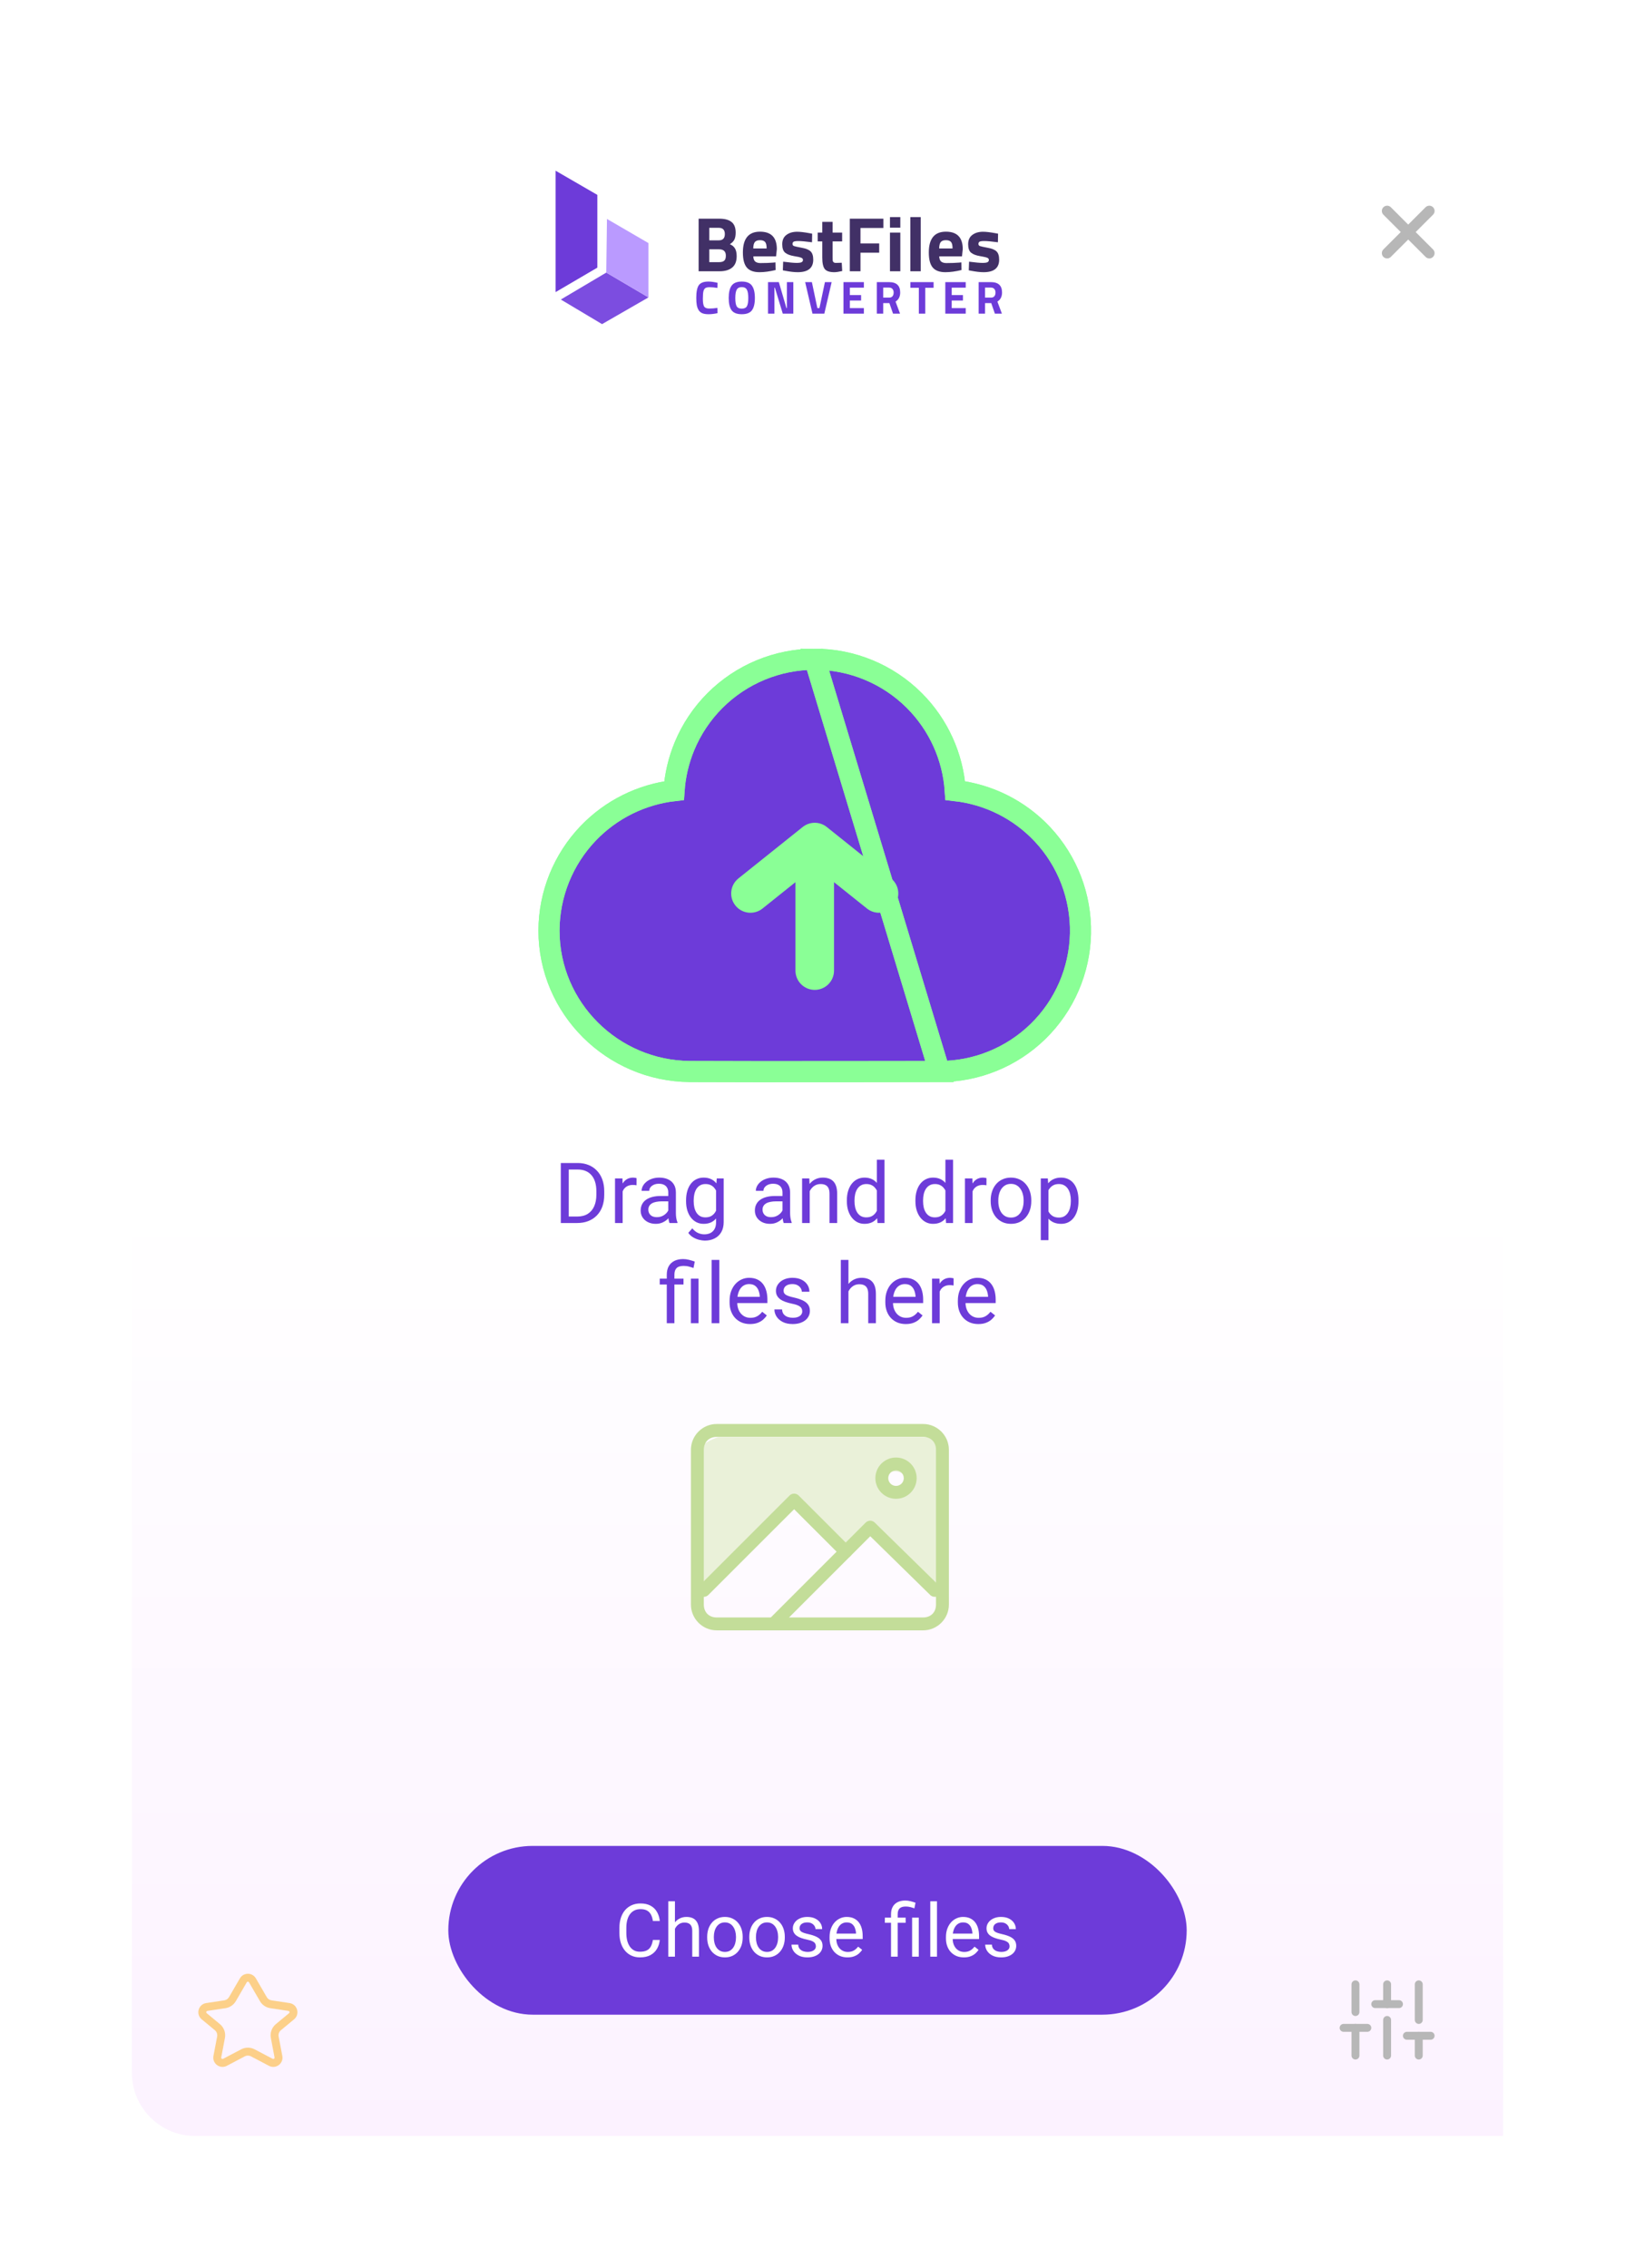 <svg width="310" height="430" viewBox="0 0 310 430" fill="none" xmlns="http://www.w3.org/2000/svg">
<g clip-path="url(#clip0_526_5616)" filter="url(#filter0_d_526_5616)">
<g clip-path="url(#clip1_526_5616)">
<path d="M25 33C25 26.373 30.373 21 37 21H285V401H37C30.373 401 25 395.627 25 389V33Z" fill="url(#paint0_linear_526_5616)"/>
<path fill-rule="evenodd" clip-rule="evenodd" d="M45.486 371.114C46.161 369.952 47.839 369.952 48.514 371.114L50.579 374.673C50.769 375.002 51.098 375.225 51.473 375.282L54.903 375.8C56.398 376.026 56.922 377.913 55.758 378.878L53.259 380.948C52.908 381.239 52.744 381.697 52.829 382.145L53.529 385.821C53.803 387.261 52.291 388.38 50.994 387.697L47.582 385.9C47.218 385.708 46.782 385.708 46.418 385.9L43.005 387.697C41.709 388.38 40.197 387.261 40.471 385.821L41.171 382.145C41.256 381.697 41.091 381.239 40.741 380.948L38.242 378.878C37.077 377.913 37.602 376.026 39.097 375.8L42.526 375.282C42.901 375.225 43.231 375.002 43.421 374.673L45.486 371.114ZM47.216 371.867C47.12 371.701 46.88 371.701 46.784 371.867L44.718 375.426C44.3 376.148 43.576 376.641 42.751 376.765L39.321 377.283C39.107 377.316 39.032 377.585 39.199 377.723L41.698 379.793C42.469 380.433 42.832 381.441 42.645 382.425L41.945 386.101C41.906 386.307 42.121 386.467 42.307 386.369L45.719 384.573C46.521 384.15 47.479 384.15 48.281 384.573L51.693 386.369C51.879 386.467 52.094 386.307 52.055 386.101L51.355 382.425C51.168 381.441 51.531 380.433 52.302 379.793L54.801 377.723C54.968 377.585 54.893 377.316 54.679 377.283L51.249 376.765C50.424 376.641 49.7 376.148 49.282 375.426L47.216 371.867Z" fill="#FCAD15" fill-opacity="0.5"/>
<path d="M271 36L263 44" stroke="#B7B7B7" stroke-width="2" stroke-linecap="round" stroke-linejoin="round"/>
<path d="M263 36L271 44" stroke="#B7B7B7" stroke-width="2" stroke-linecap="round" stroke-linejoin="round"/>
<path d="M257 385.75V380.5" stroke="#B7B7B7" stroke-width="1.5" stroke-linecap="round" stroke-linejoin="round"/>
<path d="M257 377.5V372.25" stroke="#B7B7B7" stroke-width="1.5" stroke-linecap="round" stroke-linejoin="round"/>
<path d="M263 385.75V379" stroke="#B7B7B7" stroke-width="1.5" stroke-linecap="round" stroke-linejoin="round"/>
<path d="M263 376V372.25" stroke="#B7B7B7" stroke-width="1.5" stroke-linecap="round" stroke-linejoin="round"/>
<path d="M269 385.75V382" stroke="#B7B7B7" stroke-width="1.5" stroke-linecap="round" stroke-linejoin="round"/>
<path d="M269 379V372.25" stroke="#B7B7B7" stroke-width="1.5" stroke-linecap="round" stroke-linejoin="round"/>
<path d="M254.75 380.5H259.25" stroke="#B7B7B7" stroke-width="1.5" stroke-linecap="round" stroke-linejoin="round"/>
<path d="M260.75 376H265.25" stroke="#B7B7B7" stroke-width="1.5" stroke-linecap="round" stroke-linejoin="round"/>
<path d="M266.75 382H271.25" stroke="#B7B7B7" stroke-width="1.5" stroke-linecap="round" stroke-linejoin="round"/>
<rect x="85" y="346" width="140" height="32" rx="16" fill="#6D3BD9"/>
<path d="M123.787 363.835H125.1C125.031 364.464 124.851 365.027 124.56 365.523C124.268 366.02 123.855 366.414 123.322 366.706C122.789 366.993 122.124 367.137 121.326 367.137C120.743 367.137 120.212 367.027 119.733 366.809C119.259 366.59 118.852 366.28 118.51 365.879C118.168 365.473 117.904 364.988 117.717 364.423C117.535 363.853 117.443 363.22 117.443 362.522V361.531C117.443 360.834 117.535 360.203 117.717 359.638C117.904 359.068 118.17 358.58 118.517 358.175C118.868 357.769 119.289 357.457 119.781 357.238C120.273 357.02 120.827 356.91 121.442 356.91C122.194 356.91 122.83 357.051 123.35 357.334C123.869 357.617 124.272 358.008 124.56 358.51C124.851 359.007 125.031 359.583 125.1 360.239H123.787C123.723 359.774 123.605 359.376 123.432 359.043C123.258 358.706 123.012 358.446 122.693 358.264C122.374 358.081 121.957 357.99 121.442 357.99C121 357.99 120.611 358.075 120.273 358.243C119.941 358.412 119.66 358.651 119.433 358.961C119.209 359.271 119.041 359.642 118.927 360.075C118.813 360.508 118.756 360.989 118.756 361.518V362.522C118.756 363.01 118.806 363.468 118.906 363.896C119.011 364.325 119.168 364.701 119.378 365.024C119.588 365.348 119.854 365.603 120.178 365.79C120.501 365.972 120.884 366.063 121.326 366.063C121.887 366.063 122.333 365.975 122.666 365.797C122.999 365.619 123.249 365.364 123.418 365.031C123.591 364.699 123.714 364.3 123.787 363.835ZM127.971 356.5V367H126.706V356.5H127.971ZM127.67 363.021L127.144 363.001C127.148 362.495 127.223 362.028 127.369 361.6C127.515 361.167 127.72 360.791 127.984 360.472C128.249 360.153 128.563 359.907 128.928 359.733C129.297 359.556 129.705 359.467 130.151 359.467C130.516 359.467 130.844 359.517 131.136 359.617C131.427 359.713 131.676 359.868 131.881 360.082C132.09 360.296 132.25 360.574 132.359 360.916C132.469 361.253 132.523 361.666 132.523 362.153V367H131.252V362.14C131.252 361.752 131.195 361.442 131.081 361.21C130.967 360.973 130.801 360.802 130.582 360.697C130.363 360.588 130.094 360.533 129.775 360.533C129.461 360.533 129.174 360.599 128.914 360.731C128.659 360.864 128.438 361.046 128.251 361.278C128.069 361.511 127.925 361.777 127.82 362.078C127.72 362.374 127.67 362.689 127.67 363.021ZM134.082 363.384V363.227C134.082 362.693 134.16 362.199 134.314 361.743C134.469 361.283 134.693 360.884 134.984 360.547C135.276 360.205 135.629 359.941 136.044 359.754C136.459 359.562 136.924 359.467 137.438 359.467C137.958 359.467 138.425 359.562 138.84 359.754C139.259 359.941 139.615 360.205 139.906 360.547C140.202 360.884 140.428 361.283 140.583 361.743C140.738 362.199 140.815 362.693 140.815 363.227V363.384C140.815 363.917 140.738 364.411 140.583 364.867C140.428 365.323 140.202 365.722 139.906 366.063C139.615 366.401 139.261 366.665 138.847 366.856C138.437 367.043 137.972 367.137 137.452 367.137C136.933 367.137 136.465 367.043 136.051 366.856C135.636 366.665 135.281 366.401 134.984 366.063C134.693 365.722 134.469 365.323 134.314 364.867C134.16 364.411 134.082 363.917 134.082 363.384ZM135.347 363.227V363.384C135.347 363.753 135.39 364.102 135.477 364.43C135.563 364.753 135.693 365.04 135.866 365.291C136.044 365.542 136.265 365.74 136.529 365.886C136.794 366.027 137.101 366.098 137.452 366.098C137.799 366.098 138.102 366.027 138.361 365.886C138.626 365.74 138.844 365.542 139.018 365.291C139.191 365.04 139.321 364.753 139.407 364.43C139.498 364.102 139.544 363.753 139.544 363.384V363.227C139.544 362.862 139.498 362.518 139.407 362.194C139.321 361.866 139.188 361.577 139.011 361.326C138.838 361.071 138.619 360.87 138.354 360.725C138.095 360.579 137.789 360.506 137.438 360.506C137.092 360.506 136.787 360.579 136.522 360.725C136.263 360.87 136.044 361.071 135.866 361.326C135.693 361.577 135.563 361.866 135.477 362.194C135.39 362.518 135.347 362.862 135.347 363.227ZM142.066 363.384V363.227C142.066 362.693 142.144 362.199 142.299 361.743C142.454 361.283 142.677 360.884 142.969 360.547C143.26 360.205 143.614 359.941 144.028 359.754C144.443 359.562 144.908 359.467 145.423 359.467C145.942 359.467 146.41 359.562 146.824 359.754C147.243 359.941 147.599 360.205 147.891 360.547C148.187 360.884 148.412 361.283 148.567 361.743C148.722 362.199 148.8 362.693 148.8 363.227V363.384C148.8 363.917 148.722 364.411 148.567 364.867C148.412 365.323 148.187 365.722 147.891 366.063C147.599 366.401 147.246 366.665 146.831 366.856C146.421 367.043 145.956 367.137 145.437 367.137C144.917 367.137 144.45 367.043 144.035 366.856C143.62 366.665 143.265 366.401 142.969 366.063C142.677 365.722 142.454 365.323 142.299 364.867C142.144 364.411 142.066 363.917 142.066 363.384ZM143.331 363.227V363.384C143.331 363.753 143.374 364.102 143.461 364.43C143.548 364.753 143.677 365.04 143.851 365.291C144.028 365.542 144.249 365.74 144.514 365.886C144.778 366.027 145.086 366.098 145.437 366.098C145.783 366.098 146.086 366.027 146.346 365.886C146.61 365.74 146.829 365.542 147.002 365.291C147.175 365.04 147.305 364.753 147.392 364.43C147.483 364.102 147.528 363.753 147.528 363.384V363.227C147.528 362.862 147.483 362.518 147.392 362.194C147.305 361.866 147.173 361.577 146.995 361.326C146.822 361.071 146.603 360.87 146.339 360.725C146.079 360.579 145.774 360.506 145.423 360.506C145.076 360.506 144.771 360.579 144.507 360.725C144.247 360.87 144.028 361.071 143.851 361.326C143.677 361.577 143.548 361.866 143.461 362.194C143.374 362.518 143.331 362.862 143.331 363.227ZM154.692 365.038C154.692 364.856 154.651 364.687 154.569 364.532C154.492 364.373 154.33 364.229 154.084 364.102C153.842 363.969 153.478 363.855 152.99 363.76C152.58 363.673 152.209 363.571 151.876 363.452C151.548 363.334 151.268 363.19 151.035 363.021C150.807 362.853 150.632 362.655 150.509 362.427C150.386 362.199 150.324 361.932 150.324 361.627C150.324 361.335 150.388 361.06 150.516 360.8C150.648 360.54 150.832 360.31 151.069 360.109C151.311 359.909 151.6 359.752 151.938 359.638C152.275 359.524 152.651 359.467 153.065 359.467C153.658 359.467 154.164 359.572 154.583 359.781C155.002 359.991 155.324 360.271 155.547 360.622C155.77 360.968 155.882 361.354 155.882 361.777H154.617C154.617 361.572 154.556 361.374 154.433 361.183C154.314 360.987 154.139 360.825 153.906 360.697C153.678 360.57 153.398 360.506 153.065 360.506C152.715 360.506 152.43 360.561 152.211 360.67C151.997 360.775 151.84 360.909 151.739 361.073C151.644 361.237 151.596 361.41 151.596 361.593C151.596 361.729 151.618 361.853 151.664 361.962C151.714 362.067 151.801 362.165 151.924 362.256C152.047 362.342 152.22 362.424 152.443 362.502C152.667 362.579 152.951 362.657 153.298 362.734C153.904 362.871 154.403 363.035 154.795 363.227C155.187 363.418 155.479 363.653 155.67 363.931C155.861 364.209 155.957 364.546 155.957 364.942C155.957 365.266 155.889 365.562 155.752 365.831C155.62 366.1 155.426 366.332 155.171 366.528C154.92 366.72 154.619 366.87 154.269 366.979C153.922 367.084 153.533 367.137 153.1 367.137C152.448 367.137 151.896 367.021 151.445 366.788C150.994 366.556 150.652 366.255 150.42 365.886C150.188 365.517 150.071 365.127 150.071 364.717H151.343C151.361 365.063 151.461 365.339 151.644 365.544C151.826 365.744 152.049 365.888 152.313 365.975C152.578 366.057 152.84 366.098 153.1 366.098C153.446 366.098 153.735 366.052 153.968 365.961C154.205 365.87 154.385 365.744 154.508 365.585C154.631 365.425 154.692 365.243 154.692 365.038ZM160.688 367.137C160.173 367.137 159.705 367.05 159.286 366.877C158.871 366.699 158.514 366.451 158.213 366.132C157.917 365.813 157.689 365.435 157.529 364.997C157.37 364.56 157.29 364.081 157.29 363.562V363.274C157.29 362.673 157.379 362.137 157.557 361.668C157.734 361.194 157.976 360.793 158.281 360.465C158.587 360.137 158.933 359.888 159.32 359.72C159.708 359.551 160.109 359.467 160.523 359.467C161.052 359.467 161.508 359.558 161.891 359.74C162.278 359.923 162.595 360.178 162.841 360.506C163.087 360.829 163.269 361.212 163.388 361.654C163.506 362.092 163.565 362.57 163.565 363.09V363.657H158.042V362.625H162.301V362.529C162.283 362.201 162.214 361.882 162.096 361.572C161.982 361.262 161.799 361.007 161.549 360.807C161.298 360.606 160.956 360.506 160.523 360.506C160.236 360.506 159.972 360.567 159.73 360.69C159.489 360.809 159.282 360.987 159.108 361.224C158.935 361.461 158.801 361.75 158.705 362.092C158.609 362.434 158.562 362.828 158.562 363.274V363.562C158.562 363.912 158.609 364.243 158.705 364.553C158.805 364.858 158.949 365.127 159.136 365.359C159.327 365.592 159.557 365.774 159.826 365.906C160.1 366.038 160.41 366.104 160.756 366.104C161.202 366.104 161.581 366.013 161.891 365.831C162.201 365.649 162.472 365.405 162.704 365.1L163.47 365.708C163.31 365.95 163.107 366.18 162.861 366.398C162.615 366.617 162.312 366.795 161.952 366.932C161.597 367.068 161.175 367.137 160.688 367.137ZM170.203 367H168.938V358.961C168.938 358.4 169.048 357.926 169.267 357.539C169.485 357.152 169.798 356.858 170.203 356.657C170.609 356.457 171.09 356.356 171.646 356.356C171.974 356.356 172.295 356.397 172.609 356.479C172.924 356.557 173.247 356.655 173.58 356.773L173.368 357.84C173.159 357.758 172.915 357.68 172.637 357.607C172.363 357.53 172.062 357.491 171.734 357.491C171.192 357.491 170.8 357.614 170.559 357.86C170.322 358.102 170.203 358.469 170.203 358.961V367ZM171.714 359.604V360.574H167.77V359.604H171.714ZM174.202 359.604V367H172.938V359.604H174.202ZM177.654 356.5V367H176.383V356.5H177.654ZM182.754 367.137C182.239 367.137 181.772 367.05 181.353 366.877C180.938 366.699 180.58 366.451 180.279 366.132C179.983 365.813 179.755 365.435 179.596 364.997C179.436 364.56 179.356 364.081 179.356 363.562V363.274C179.356 362.673 179.445 362.137 179.623 361.668C179.801 361.194 180.042 360.793 180.348 360.465C180.653 360.137 180.999 359.888 181.387 359.72C181.774 359.551 182.175 359.467 182.59 359.467C183.118 359.467 183.574 359.558 183.957 359.74C184.344 359.923 184.661 360.178 184.907 360.506C185.153 360.829 185.336 361.212 185.454 361.654C185.573 362.092 185.632 362.57 185.632 363.09V363.657H180.108V362.625H184.367V362.529C184.349 362.201 184.281 361.882 184.162 361.572C184.048 361.262 183.866 361.007 183.615 360.807C183.365 360.606 183.023 360.506 182.59 360.506C182.303 360.506 182.038 360.567 181.797 360.69C181.555 360.809 181.348 360.987 181.175 361.224C181.002 361.461 180.867 361.75 180.771 362.092C180.676 362.434 180.628 362.828 180.628 363.274V363.562C180.628 363.912 180.676 364.243 180.771 364.553C180.872 364.858 181.015 365.127 181.202 365.359C181.394 365.592 181.624 365.774 181.893 365.906C182.166 366.038 182.476 366.104 182.822 366.104C183.269 366.104 183.647 366.013 183.957 365.831C184.267 365.649 184.538 365.405 184.771 365.1L185.536 365.708C185.377 365.95 185.174 366.18 184.928 366.398C184.682 366.617 184.379 366.795 184.019 366.932C183.663 367.068 183.242 367.137 182.754 367.137ZM191.415 365.038C191.415 364.856 191.374 364.687 191.292 364.532C191.215 364.373 191.053 364.229 190.807 364.102C190.565 363.969 190.201 363.855 189.713 363.76C189.303 363.673 188.931 363.571 188.599 363.452C188.271 363.334 187.99 363.19 187.758 363.021C187.53 362.853 187.354 362.655 187.231 362.427C187.108 362.199 187.047 361.932 187.047 361.627C187.047 361.335 187.111 361.06 187.238 360.8C187.37 360.54 187.555 360.31 187.792 360.109C188.034 359.909 188.323 359.752 188.66 359.638C188.997 359.524 189.373 359.467 189.788 359.467C190.381 359.467 190.886 359.572 191.306 359.781C191.725 359.991 192.046 360.271 192.27 360.622C192.493 360.968 192.604 361.354 192.604 361.777H191.34C191.34 361.572 191.278 361.374 191.155 361.183C191.037 360.987 190.861 360.825 190.629 360.697C190.401 360.57 190.121 360.506 189.788 360.506C189.437 360.506 189.152 360.561 188.934 360.67C188.719 360.775 188.562 360.909 188.462 361.073C188.366 361.237 188.318 361.41 188.318 361.593C188.318 361.729 188.341 361.853 188.387 361.962C188.437 362.067 188.523 362.165 188.646 362.256C188.77 362.342 188.943 362.424 189.166 362.502C189.389 362.579 189.674 362.657 190.021 362.734C190.627 362.871 191.126 363.035 191.518 363.227C191.91 363.418 192.201 363.653 192.393 363.931C192.584 364.209 192.68 364.546 192.68 364.942C192.68 365.266 192.611 365.562 192.475 365.831C192.342 366.1 192.149 366.332 191.894 366.528C191.643 366.72 191.342 366.87 190.991 366.979C190.645 367.084 190.255 367.137 189.822 367.137C189.171 367.137 188.619 367.021 188.168 366.788C187.717 366.556 187.375 366.255 187.143 365.886C186.91 365.517 186.794 365.127 186.794 364.717H188.065C188.084 365.063 188.184 365.339 188.366 365.544C188.549 365.744 188.772 365.888 189.036 365.975C189.3 366.057 189.562 366.098 189.822 366.098C190.169 366.098 190.458 366.052 190.69 365.961C190.927 365.87 191.107 365.744 191.23 365.585C191.354 365.425 191.415 365.243 191.415 365.038Z" fill="white"/>
<path d="M114.951 47.685L106.334 52.793L114.151 57.457L122.945 52.393L114.951 47.685Z" fill="#7C4DE0"/>
<path d="M122.946 52.394L114.949 47.684L115.084 37.515L122.946 42.089V52.394Z" fill="#BA9AFF"/>
<path d="M113.259 32.953L105.339 28.367V51.388L113.259 46.745V32.953Z" fill="#6D3BD9"/>
<path d="M136.044 55.377C135.423 55.512 134.863 55.579 134.364 55.579C133.866 55.579 133.467 55.518 133.168 55.395C132.869 55.271 132.634 55.075 132.464 54.805C132.294 54.535 132.177 54.219 132.112 53.855C132.048 53.491 132.015 53.034 132.015 52.483C132.015 51.327 132.177 50.524 132.499 50.072C132.828 49.615 133.429 49.386 134.302 49.386C134.807 49.386 135.39 49.465 136.053 49.624L136.018 50.591C135.437 50.503 134.953 50.459 134.566 50.459C134.185 50.459 133.912 50.512 133.748 50.618C133.584 50.717 133.461 50.911 133.379 51.198C133.303 51.486 133.264 51.975 133.264 52.667C133.264 53.359 133.344 53.84 133.502 54.11C133.666 54.374 133.989 54.506 134.47 54.506C134.956 54.506 135.472 54.465 136.018 54.383L136.044 55.377ZM139.67 54.066C139.845 54.371 140.171 54.524 140.646 54.524C141.121 54.524 141.444 54.371 141.614 54.066C141.79 53.755 141.878 53.239 141.878 52.518C141.878 51.791 141.79 51.263 141.614 50.934C141.438 50.606 141.115 50.442 140.646 50.442C140.177 50.442 139.854 50.606 139.678 50.934C139.502 51.263 139.414 51.791 139.414 52.518C139.414 53.239 139.499 53.755 139.67 54.066ZM142.564 54.84C142.194 55.333 141.555 55.579 140.646 55.579C139.737 55.579 139.095 55.333 138.719 54.84C138.35 54.342 138.165 53.565 138.165 52.509C138.165 51.453 138.35 50.67 138.719 50.16C139.095 49.644 139.737 49.386 140.646 49.386C141.555 49.386 142.194 49.644 142.564 50.16C142.939 50.67 143.127 51.453 143.127 52.509C143.127 53.565 142.939 54.342 142.564 54.84ZM145.619 55.474V49.492H147.669L149.112 54.418H149.2V49.492H150.414V55.474H148.417L146.921 50.547H146.833V55.474H145.619ZM156.407 49.492H157.683L156.293 55.474H154.05L152.66 49.492H153.935L154.974 54.418H155.369L156.407 49.492ZM159.922 55.474V49.492H163.793V50.547H161.136V51.946H163.265V52.984H161.136V54.418H163.793V55.474H159.922ZM167.459 53.468V55.474H166.245V49.492H168.567C169.974 49.492 170.678 50.149 170.678 51.462C170.678 52.242 170.385 52.817 169.799 53.186L170.652 55.474H169.323L168.629 53.468H167.459ZM168.585 52.43C168.872 52.43 169.086 52.342 169.227 52.166C169.367 51.99 169.438 51.758 169.438 51.471C169.438 51.184 169.362 50.955 169.209 50.785C169.062 50.615 168.848 50.53 168.567 50.53H167.459V52.43H168.585ZM172.615 50.565V49.492H177.013V50.565H175.43V55.474H174.216V50.565H172.615ZM179.233 55.474V49.492H183.104V50.547H180.447V51.946H182.576V52.984H180.447V54.418H183.104V55.474H179.233ZM186.769 53.468V55.474H185.555V49.492H187.878C189.285 49.492 189.989 50.149 189.989 51.462C189.989 52.242 189.696 52.817 189.109 53.186L189.963 55.474H188.634L187.939 53.468H186.769ZM187.895 52.43C188.183 52.43 188.397 52.342 188.538 52.166C188.678 51.99 188.749 51.758 188.749 51.471C188.749 51.184 188.672 50.955 188.52 50.785C188.373 50.615 188.159 50.53 187.878 50.53H186.769V52.43H187.895Z" fill="#6D3BD9"/>
<path d="M132.462 37.465H136.377C137.413 37.465 138.19 37.675 138.708 38.096C139.226 38.506 139.485 39.176 139.485 40.104C139.485 40.661 139.402 41.106 139.236 41.438C139.069 41.761 138.786 42.049 138.385 42.303C138.825 42.489 139.148 42.758 139.353 43.11C139.568 43.462 139.675 43.95 139.675 44.576C139.675 45.544 139.392 46.262 138.825 46.731C138.258 47.2 137.462 47.435 136.435 47.435H132.462V37.465ZM136.333 43.271H134.485V45.705H136.333C136.773 45.705 137.095 45.617 137.3 45.441C137.515 45.265 137.623 44.942 137.623 44.473C137.623 43.672 137.193 43.271 136.333 43.271ZM136.274 39.195H134.485V41.57H136.289C137.051 41.57 137.432 41.175 137.432 40.383C137.432 39.591 137.046 39.195 136.274 39.195ZM142.833 44.605C142.843 45.055 142.96 45.382 143.185 45.587C143.42 45.783 143.752 45.881 144.182 45.881C145.091 45.881 145.902 45.851 146.616 45.793L147.026 45.749L147.056 47.2C145.932 47.474 144.915 47.611 144.006 47.611C142.902 47.611 142.1 47.318 141.602 46.731C141.103 46.145 140.854 45.192 140.854 43.872C140.854 41.243 141.934 39.928 144.094 39.928C146.225 39.928 147.29 41.033 147.29 43.242L147.144 44.605H142.833ZM145.355 43.11C145.355 42.523 145.262 42.118 145.076 41.893C144.891 41.658 144.563 41.541 144.094 41.541C143.635 41.541 143.307 41.663 143.112 41.907C142.926 42.142 142.828 42.543 142.818 43.11H145.355ZM153.958 41.937C152.746 41.781 151.895 41.702 151.406 41.702C150.928 41.702 150.615 41.746 150.468 41.834C150.331 41.922 150.263 42.064 150.263 42.259C150.263 42.445 150.356 42.577 150.541 42.655C150.737 42.724 151.226 42.831 152.008 42.978C152.799 43.115 153.361 43.344 153.694 43.667C154.026 43.989 154.192 44.512 154.192 45.236C154.192 46.819 153.21 47.611 151.245 47.611C150.6 47.611 149.818 47.523 148.899 47.347L148.43 47.259L148.489 45.617C149.701 45.773 150.541 45.851 151.011 45.851C151.49 45.851 151.812 45.807 151.978 45.719C152.154 45.622 152.242 45.48 152.242 45.294C152.242 45.109 152.149 44.972 151.964 44.884C151.788 44.796 151.319 44.688 150.556 44.561C149.804 44.434 149.242 44.219 148.87 43.916C148.499 43.613 148.313 43.076 148.313 42.303C148.313 41.522 148.577 40.935 149.105 40.544C149.632 40.143 150.312 39.943 151.143 39.943C151.719 39.943 152.506 40.036 153.503 40.221L153.987 40.309L153.958 41.937ZM159.671 41.776H157.867V44.781C157.867 45.074 157.872 45.285 157.882 45.412C157.902 45.529 157.955 45.632 158.043 45.719C158.141 45.807 158.288 45.851 158.483 45.851L159.597 45.822L159.685 47.391C159.03 47.537 158.532 47.611 158.19 47.611C157.31 47.611 156.709 47.415 156.387 47.024C156.064 46.624 155.903 45.891 155.903 44.825V41.776H155.038V40.104H155.903V38.066H157.867V40.104H159.671V41.776ZM161.126 47.435V37.465H167.489V39.224H163.149V42.157H166.697V43.916H163.149V47.435H161.126ZM168.739 47.435V40.104H170.703V47.435H168.739ZM168.739 39.166V37.172H170.703V39.166H168.739ZM172.607 47.435V37.172H174.571V47.435H172.607ZM178.083 44.605C178.093 45.055 178.21 45.382 178.435 45.587C178.669 45.783 179.002 45.881 179.432 45.881C180.341 45.881 181.152 45.851 181.866 45.793L182.276 45.749L182.305 47.2C181.181 47.474 180.165 47.611 179.256 47.611C178.151 47.611 177.35 47.318 176.851 46.731C176.353 46.145 176.104 45.192 176.104 43.872C176.104 41.243 177.184 39.928 179.344 39.928C181.475 39.928 182.54 41.033 182.54 43.242L182.393 44.605H178.083ZM180.605 43.11C180.605 42.523 180.512 42.118 180.326 41.893C180.14 41.658 179.813 41.541 179.344 41.541C178.884 41.541 178.557 41.663 178.362 41.907C178.176 42.142 178.078 42.543 178.068 43.11H180.605ZM189.207 41.937C187.995 41.781 187.145 41.702 186.656 41.702C186.177 41.702 185.865 41.746 185.718 41.834C185.581 41.922 185.513 42.064 185.513 42.259C185.513 42.445 185.606 42.577 185.791 42.655C185.987 42.724 186.476 42.831 187.257 42.978C188.049 43.115 188.611 43.344 188.943 43.667C189.276 43.989 189.442 44.512 189.442 45.236C189.442 46.819 188.46 47.611 186.495 47.611C185.85 47.611 185.068 47.523 184.149 47.347L183.68 47.259L183.739 45.617C184.951 45.773 185.791 45.851 186.26 45.851C186.739 45.851 187.062 45.807 187.228 45.719C187.404 45.622 187.492 45.48 187.492 45.294C187.492 45.109 187.399 44.972 187.213 44.884C187.038 44.796 186.568 44.688 185.806 44.561C185.053 44.434 184.491 44.219 184.12 43.916C183.749 43.613 183.563 43.076 183.563 42.303C183.563 41.522 183.827 40.935 184.355 40.544C184.882 40.143 185.562 39.943 186.392 39.943C186.969 39.943 187.756 40.036 188.753 40.221L189.237 40.309L189.207 41.937Z" fill="#413066"/>
</g>
<path d="M109.408 227.894H107.033L107.048 226.667H109.408C110.22 226.667 110.897 226.498 111.439 226.16C111.981 225.816 112.387 225.337 112.658 224.722C112.934 224.102 113.072 223.378 113.072 222.55V221.855C113.072 221.204 112.994 220.626 112.837 220.121C112.681 219.61 112.452 219.181 112.15 218.832C111.848 218.477 111.478 218.209 111.041 218.027C110.608 217.845 110.111 217.753 109.548 217.753H106.986V216.519H109.548C110.293 216.519 110.973 216.644 111.587 216.894C112.202 217.139 112.731 217.496 113.173 217.964C113.621 218.428 113.965 218.99 114.205 219.652C114.444 220.308 114.564 221.048 114.564 221.871V222.55C114.564 223.373 114.444 224.115 114.205 224.777C113.965 225.433 113.619 225.993 113.166 226.457C112.718 226.92 112.176 227.277 111.541 227.527C110.91 227.772 110.199 227.894 109.408 227.894ZM107.837 216.519V227.894H106.33V216.519H107.837ZM118.056 220.769V227.894H116.611V219.441H118.017L118.056 220.769ZM120.697 219.394L120.689 220.738C120.569 220.712 120.455 220.696 120.345 220.691C120.241 220.681 120.121 220.675 119.986 220.675C119.653 220.675 119.358 220.727 119.103 220.832C118.848 220.936 118.632 221.082 118.455 221.269C118.278 221.457 118.137 221.681 118.033 221.941C117.934 222.196 117.869 222.477 117.837 222.785L117.431 223.019C117.431 222.509 117.481 222.029 117.58 221.582C117.684 221.134 117.843 220.738 118.056 220.394C118.27 220.045 118.541 219.774 118.869 219.582C119.202 219.384 119.598 219.285 120.056 219.285C120.16 219.285 120.28 219.298 120.416 219.324C120.551 219.345 120.645 219.368 120.697 219.394ZM126.705 226.449V222.097C126.705 221.764 126.637 221.475 126.501 221.23C126.371 220.98 126.173 220.787 125.908 220.652C125.642 220.516 125.314 220.449 124.923 220.449C124.559 220.449 124.238 220.511 123.962 220.636C123.692 220.761 123.478 220.925 123.322 221.128C123.171 221.332 123.095 221.55 123.095 221.785H121.65C121.65 221.483 121.728 221.183 121.884 220.886C122.041 220.589 122.264 220.321 122.556 220.082C122.853 219.837 123.207 219.644 123.619 219.503C124.035 219.358 124.499 219.285 125.009 219.285C125.624 219.285 126.166 219.389 126.634 219.597C127.108 219.806 127.478 220.121 127.744 220.542C128.014 220.959 128.15 221.483 128.15 222.113V226.05C128.15 226.332 128.173 226.631 128.22 226.949C128.272 227.266 128.348 227.54 128.447 227.769V227.894H126.939C126.866 227.727 126.809 227.506 126.767 227.23C126.725 226.949 126.705 226.688 126.705 226.449ZM126.955 222.769L126.97 223.785H125.509C125.098 223.785 124.731 223.819 124.408 223.886C124.085 223.949 123.814 224.045 123.595 224.175C123.376 224.306 123.21 224.47 123.095 224.667C122.981 224.86 122.923 225.087 122.923 225.347C122.923 225.613 122.983 225.855 123.103 226.074C123.223 226.292 123.403 226.467 123.642 226.597C123.887 226.722 124.186 226.785 124.541 226.785C124.983 226.785 125.374 226.691 125.712 226.503C126.051 226.316 126.319 226.087 126.517 225.816C126.72 225.545 126.83 225.282 126.845 225.027L127.462 225.722C127.426 225.941 127.327 226.183 127.166 226.449C127.004 226.714 126.788 226.97 126.517 227.214C126.251 227.454 125.934 227.654 125.564 227.816C125.199 227.972 124.788 228.05 124.33 228.05C123.757 228.05 123.254 227.938 122.822 227.714C122.395 227.49 122.061 227.191 121.822 226.816C121.587 226.436 121.47 226.011 121.47 225.542C121.47 225.089 121.559 224.691 121.736 224.347C121.913 223.998 122.168 223.709 122.501 223.48C122.835 223.246 123.236 223.069 123.705 222.949C124.173 222.829 124.697 222.769 125.275 222.769H126.955ZM135.9 219.441H137.212V227.714C137.212 228.459 137.061 229.095 136.759 229.621C136.457 230.147 136.035 230.545 135.494 230.816C134.957 231.092 134.337 231.23 133.634 231.23C133.343 231.23 132.999 231.183 132.603 231.089C132.212 231.001 131.827 230.847 131.447 230.628C131.072 230.415 130.757 230.126 130.501 229.761L131.259 228.902C131.613 229.329 131.983 229.626 132.369 229.792C132.759 229.959 133.145 230.042 133.525 230.042C133.983 230.042 134.379 229.957 134.712 229.785C135.046 229.613 135.304 229.358 135.486 229.019C135.673 228.686 135.767 228.274 135.767 227.785V221.3L135.9 219.441ZM130.08 223.761V223.597C130.08 222.951 130.155 222.365 130.306 221.839C130.462 221.308 130.684 220.852 130.97 220.472C131.262 220.092 131.613 219.8 132.025 219.597C132.436 219.389 132.9 219.285 133.416 219.285C133.947 219.285 134.41 219.378 134.806 219.566C135.207 219.748 135.546 220.016 135.822 220.371C136.103 220.72 136.324 221.141 136.486 221.636C136.647 222.131 136.759 222.691 136.822 223.316V224.035C136.764 224.654 136.653 225.212 136.486 225.707C136.324 226.201 136.103 226.623 135.822 226.972C135.546 227.321 135.207 227.589 134.806 227.777C134.405 227.959 133.936 228.05 133.4 228.05C132.895 228.05 132.436 227.944 132.025 227.73C131.619 227.516 131.27 227.217 130.978 226.832C130.686 226.446 130.462 225.993 130.306 225.472C130.155 224.946 130.08 224.376 130.08 223.761ZM131.525 223.597V223.761C131.525 224.183 131.567 224.579 131.65 224.949C131.738 225.319 131.871 225.644 132.048 225.925C132.231 226.207 132.462 226.428 132.744 226.589C133.025 226.746 133.361 226.824 133.751 226.824C134.231 226.824 134.626 226.722 134.939 226.519C135.251 226.316 135.499 226.048 135.681 225.714C135.869 225.381 136.014 225.019 136.119 224.628V222.746C136.061 222.459 135.973 222.183 135.853 221.917C135.738 221.647 135.587 221.407 135.4 221.199C135.218 220.985 134.991 220.816 134.72 220.691C134.449 220.566 134.132 220.503 133.767 220.503C133.371 220.503 133.03 220.587 132.744 220.753C132.462 220.915 132.231 221.139 132.048 221.425C131.871 221.707 131.738 222.035 131.65 222.41C131.567 222.779 131.525 223.175 131.525 223.597ZM148.361 226.449V222.097C148.361 221.764 148.293 221.475 148.158 221.23C148.028 220.98 147.83 220.787 147.564 220.652C147.298 220.516 146.97 220.449 146.58 220.449C146.215 220.449 145.895 220.511 145.619 220.636C145.348 220.761 145.134 220.925 144.978 221.128C144.827 221.332 144.751 221.55 144.751 221.785H143.306C143.306 221.483 143.384 221.183 143.541 220.886C143.697 220.589 143.921 220.321 144.212 220.082C144.509 219.837 144.863 219.644 145.275 219.503C145.692 219.358 146.155 219.285 146.666 219.285C147.28 219.285 147.822 219.389 148.291 219.597C148.764 219.806 149.134 220.121 149.4 220.542C149.671 220.959 149.806 221.483 149.806 222.113V226.05C149.806 226.332 149.83 226.631 149.876 226.949C149.929 227.266 150.004 227.54 150.103 227.769V227.894H148.595C148.522 227.727 148.465 227.506 148.423 227.23C148.382 226.949 148.361 226.688 148.361 226.449ZM148.611 222.769L148.626 223.785H147.166C146.754 223.785 146.387 223.819 146.064 223.886C145.741 223.949 145.47 224.045 145.251 224.175C145.033 224.306 144.866 224.47 144.751 224.667C144.637 224.86 144.58 225.087 144.58 225.347C144.58 225.613 144.639 225.855 144.759 226.074C144.879 226.292 145.059 226.467 145.298 226.597C145.543 226.722 145.843 226.785 146.197 226.785C146.639 226.785 147.03 226.691 147.369 226.503C147.707 226.316 147.975 226.087 148.173 225.816C148.376 225.545 148.486 225.282 148.501 225.027L149.119 225.722C149.082 225.941 148.983 226.183 148.822 226.449C148.66 226.714 148.444 226.97 148.173 227.214C147.908 227.454 147.59 227.654 147.22 227.816C146.856 227.972 146.444 228.05 145.986 228.05C145.413 228.05 144.91 227.938 144.478 227.714C144.051 227.49 143.718 227.191 143.478 226.816C143.244 226.436 143.126 226.011 143.126 225.542C143.126 225.089 143.215 224.691 143.392 224.347C143.569 223.998 143.824 223.709 144.158 223.48C144.491 223.246 144.892 223.069 145.361 222.949C145.83 222.829 146.353 222.769 146.931 222.769H148.611ZM153.525 221.246V227.894H152.08V219.441H153.447L153.525 221.246ZM153.181 223.347L152.58 223.324C152.585 222.746 152.671 222.212 152.837 221.722C153.004 221.227 153.238 220.798 153.541 220.433C153.843 220.069 154.202 219.787 154.619 219.589C155.041 219.386 155.507 219.285 156.017 219.285C156.434 219.285 156.809 219.342 157.142 219.457C157.475 219.566 157.759 219.743 157.994 219.988C158.233 220.233 158.416 220.55 158.541 220.941C158.666 221.326 158.728 221.798 158.728 222.355V227.894H157.275V222.339C157.275 221.897 157.21 221.542 157.08 221.277C156.949 221.006 156.759 220.811 156.509 220.691C156.259 220.566 155.952 220.503 155.587 220.503C155.228 220.503 154.9 220.579 154.603 220.73C154.311 220.881 154.059 221.089 153.845 221.355C153.637 221.621 153.473 221.925 153.353 222.269C153.238 222.608 153.181 222.967 153.181 223.347ZM166.251 226.253V215.894H167.705V227.894H166.376L166.251 226.253ZM160.564 223.761V223.597C160.564 222.951 160.642 222.365 160.798 221.839C160.96 221.308 161.186 220.852 161.478 220.472C161.775 220.092 162.126 219.8 162.533 219.597C162.944 219.389 163.403 219.285 163.908 219.285C164.439 219.285 164.903 219.378 165.298 219.566C165.699 219.748 166.038 220.016 166.314 220.371C166.595 220.72 166.817 221.141 166.978 221.636C167.139 222.131 167.251 222.691 167.314 223.316V224.035C167.257 224.654 167.145 225.212 166.978 225.707C166.817 226.201 166.595 226.623 166.314 226.972C166.038 227.321 165.699 227.589 165.298 227.777C164.897 227.959 164.429 228.05 163.892 228.05C163.397 228.05 162.944 227.944 162.533 227.73C162.126 227.516 161.775 227.217 161.478 226.832C161.186 226.446 160.96 225.993 160.798 225.472C160.642 224.946 160.564 224.376 160.564 223.761ZM162.017 223.597V223.761C162.017 224.183 162.059 224.579 162.142 224.949C162.231 225.319 162.366 225.644 162.548 225.925C162.731 226.207 162.962 226.428 163.244 226.589C163.525 226.746 163.861 226.824 164.251 226.824C164.731 226.824 165.124 226.722 165.431 226.519C165.744 226.316 165.994 226.048 166.181 225.714C166.369 225.381 166.514 225.019 166.619 224.628V222.746C166.556 222.459 166.465 222.183 166.345 221.917C166.231 221.647 166.08 221.407 165.892 221.199C165.71 220.985 165.483 220.816 165.212 220.691C164.947 220.566 164.632 220.503 164.267 220.503C163.871 220.503 163.53 220.587 163.244 220.753C162.962 220.915 162.731 221.139 162.548 221.425C162.366 221.707 162.231 222.035 162.142 222.41C162.059 222.779 162.017 223.175 162.017 223.597ZM179.251 226.253V215.894H180.705V227.894H179.376L179.251 226.253ZM173.564 223.761V223.597C173.564 222.951 173.642 222.365 173.798 221.839C173.96 221.308 174.186 220.852 174.478 220.472C174.775 220.092 175.126 219.8 175.533 219.597C175.944 219.389 176.403 219.285 176.908 219.285C177.439 219.285 177.903 219.378 178.298 219.566C178.699 219.748 179.038 220.016 179.314 220.371C179.595 220.72 179.817 221.141 179.978 221.636C180.139 222.131 180.251 222.691 180.314 223.316V224.035C180.257 224.654 180.145 225.212 179.978 225.707C179.817 226.201 179.595 226.623 179.314 226.972C179.038 227.321 178.699 227.589 178.298 227.777C177.897 227.959 177.429 228.05 176.892 228.05C176.397 228.05 175.944 227.944 175.533 227.73C175.126 227.516 174.775 227.217 174.478 226.832C174.186 226.446 173.96 225.993 173.798 225.472C173.642 224.946 173.564 224.376 173.564 223.761ZM175.017 223.597V223.761C175.017 224.183 175.059 224.579 175.142 224.949C175.231 225.319 175.366 225.644 175.548 225.925C175.731 226.207 175.962 226.428 176.244 226.589C176.525 226.746 176.861 226.824 177.251 226.824C177.731 226.824 178.124 226.722 178.431 226.519C178.744 226.316 178.994 226.048 179.181 225.714C179.369 225.381 179.514 225.019 179.619 224.628V222.746C179.556 222.459 179.465 222.183 179.345 221.917C179.231 221.647 179.08 221.407 178.892 221.199C178.71 220.985 178.483 220.816 178.212 220.691C177.947 220.566 177.632 220.503 177.267 220.503C176.871 220.503 176.53 220.587 176.244 220.753C175.962 220.915 175.731 221.139 175.548 221.425C175.366 221.707 175.231 222.035 175.142 222.41C175.059 222.779 175.017 223.175 175.017 223.597ZM184.4 220.769V227.894H182.955V219.441H184.361L184.4 220.769ZM187.041 219.394L187.033 220.738C186.913 220.712 186.798 220.696 186.689 220.691C186.585 220.681 186.465 220.675 186.33 220.675C185.996 220.675 185.702 220.727 185.447 220.832C185.192 220.936 184.975 221.082 184.798 221.269C184.621 221.457 184.481 221.681 184.376 221.941C184.278 222.196 184.212 222.477 184.181 222.785L183.775 223.019C183.775 222.509 183.824 222.029 183.923 221.582C184.028 221.134 184.186 220.738 184.4 220.394C184.613 220.045 184.884 219.774 185.212 219.582C185.546 219.384 185.942 219.285 186.4 219.285C186.504 219.285 186.624 219.298 186.759 219.324C186.895 219.345 186.988 219.368 187.041 219.394ZM187.837 223.761V223.582C187.837 222.972 187.926 222.407 188.103 221.886C188.28 221.36 188.535 220.904 188.869 220.519C189.202 220.128 189.606 219.826 190.08 219.613C190.554 219.394 191.085 219.285 191.673 219.285C192.267 219.285 192.801 219.394 193.275 219.613C193.754 219.826 194.16 220.128 194.494 220.519C194.832 220.904 195.09 221.36 195.267 221.886C195.444 222.407 195.533 222.972 195.533 223.582V223.761C195.533 224.371 195.444 224.936 195.267 225.457C195.09 225.977 194.832 226.433 194.494 226.824C194.16 227.209 193.757 227.511 193.283 227.73C192.814 227.944 192.283 228.05 191.689 228.05C191.095 228.05 190.561 227.944 190.087 227.73C189.613 227.511 189.207 227.209 188.869 226.824C188.535 226.433 188.28 225.977 188.103 225.457C187.926 224.936 187.837 224.371 187.837 223.761ZM189.283 223.582V223.761C189.283 224.183 189.332 224.582 189.431 224.957C189.53 225.326 189.679 225.654 189.876 225.941C190.08 226.227 190.332 226.454 190.634 226.621C190.936 226.782 191.288 226.863 191.689 226.863C192.085 226.863 192.431 226.782 192.728 226.621C193.03 226.454 193.28 226.227 193.478 225.941C193.676 225.654 193.824 225.326 193.923 224.957C194.028 224.582 194.08 224.183 194.08 223.761V223.582C194.08 223.165 194.028 222.772 193.923 222.402C193.824 222.027 193.673 221.696 193.47 221.41C193.272 221.118 193.022 220.889 192.72 220.722C192.423 220.556 192.074 220.472 191.673 220.472C191.278 220.472 190.929 220.556 190.626 220.722C190.33 220.889 190.08 221.118 189.876 221.41C189.679 221.696 189.53 222.027 189.431 222.402C189.332 222.772 189.283 223.165 189.283 223.582ZM198.791 221.066V231.144H197.337V219.441H198.666L198.791 221.066ZM204.486 223.597V223.761C204.486 224.376 204.413 224.946 204.267 225.472C204.121 225.993 203.908 226.446 203.626 226.832C203.35 227.217 203.009 227.516 202.603 227.73C202.197 227.944 201.731 228.05 201.205 228.05C200.668 228.05 200.194 227.962 199.783 227.785C199.371 227.608 199.022 227.35 198.736 227.011C198.449 226.673 198.22 226.266 198.048 225.792C197.882 225.319 197.767 224.785 197.705 224.191V223.316C197.767 222.691 197.884 222.131 198.056 221.636C198.228 221.141 198.455 220.72 198.736 220.371C199.022 220.016 199.369 219.748 199.775 219.566C200.181 219.378 200.65 219.285 201.181 219.285C201.712 219.285 202.184 219.389 202.595 219.597C203.007 219.8 203.353 220.092 203.634 220.472C203.916 220.852 204.126 221.308 204.267 221.839C204.413 222.365 204.486 222.951 204.486 223.597ZM203.033 223.761V223.597C203.033 223.175 202.988 222.779 202.9 222.41C202.811 222.035 202.673 221.707 202.486 221.425C202.304 221.139 202.069 220.915 201.783 220.753C201.496 220.587 201.155 220.503 200.759 220.503C200.395 220.503 200.077 220.566 199.806 220.691C199.541 220.816 199.314 220.985 199.126 221.199C198.939 221.407 198.785 221.647 198.666 221.917C198.551 222.183 198.465 222.459 198.408 222.746V224.769C198.512 225.134 198.658 225.477 198.845 225.8C199.033 226.118 199.283 226.376 199.595 226.574C199.908 226.766 200.301 226.863 200.775 226.863C201.166 226.863 201.501 226.782 201.783 226.621C202.069 226.454 202.304 226.227 202.486 225.941C202.673 225.654 202.811 225.326 202.9 224.957C202.988 224.582 203.033 224.183 203.033 223.761ZM127.869 246.894H126.423V237.707C126.423 237.066 126.548 236.524 126.798 236.082C127.048 235.639 127.405 235.303 127.869 235.074C128.332 234.845 128.882 234.73 129.517 234.73C129.892 234.73 130.259 234.777 130.619 234.871C130.978 234.959 131.348 235.071 131.728 235.207L131.486 236.425C131.246 236.332 130.968 236.243 130.65 236.16C130.337 236.071 129.994 236.027 129.619 236.027C128.999 236.027 128.551 236.167 128.275 236.449C128.004 236.725 127.869 237.144 127.869 237.707V246.894ZM129.595 238.441V239.55H125.087V238.441H129.595ZM132.439 238.441V246.894H130.994V238.441H132.439ZM136.384 234.894V246.894H134.931V234.894H136.384ZM142.212 247.05C141.624 247.05 141.09 246.951 140.611 246.753C140.137 246.55 139.728 246.266 139.384 245.902C139.046 245.537 138.785 245.105 138.603 244.605C138.421 244.105 138.33 243.558 138.33 242.964V242.636C138.33 241.949 138.431 241.337 138.634 240.8C138.837 240.259 139.113 239.8 139.462 239.425C139.811 239.05 140.207 238.766 140.65 238.574C141.093 238.381 141.551 238.285 142.025 238.285C142.629 238.285 143.15 238.389 143.587 238.597C144.03 238.806 144.392 239.097 144.673 239.472C144.955 239.842 145.163 240.279 145.298 240.785C145.434 241.285 145.501 241.832 145.501 242.425V243.074H139.189V241.894H144.056V241.785C144.035 241.41 143.957 241.045 143.822 240.691C143.692 240.337 143.483 240.045 143.197 239.816C142.91 239.587 142.52 239.472 142.025 239.472C141.697 239.472 141.395 239.542 141.119 239.683C140.843 239.819 140.606 240.022 140.408 240.292C140.21 240.563 140.056 240.894 139.947 241.285C139.837 241.675 139.783 242.126 139.783 242.636V242.964C139.783 243.365 139.837 243.743 139.947 244.097C140.061 244.446 140.225 244.753 140.439 245.019C140.658 245.285 140.921 245.493 141.228 245.644C141.541 245.795 141.895 245.871 142.291 245.871C142.801 245.871 143.233 245.766 143.587 245.558C143.942 245.35 144.251 245.071 144.517 244.722L145.392 245.417C145.21 245.694 144.978 245.957 144.697 246.207C144.416 246.457 144.069 246.66 143.658 246.816C143.251 246.972 142.77 247.05 142.212 247.05ZM152.111 244.652C152.111 244.444 152.064 244.251 151.97 244.074C151.882 243.891 151.697 243.727 151.416 243.582C151.139 243.431 150.723 243.3 150.166 243.191C149.697 243.092 149.272 242.975 148.892 242.839C148.517 242.704 148.197 242.54 147.931 242.347C147.671 242.154 147.47 241.928 147.33 241.667C147.189 241.407 147.119 241.102 147.119 240.753C147.119 240.42 147.192 240.105 147.337 239.808C147.488 239.511 147.699 239.248 147.97 239.019C148.246 238.79 148.577 238.61 148.962 238.48C149.348 238.35 149.778 238.285 150.251 238.285C150.929 238.285 151.507 238.404 151.986 238.644C152.465 238.884 152.832 239.204 153.087 239.605C153.343 240.001 153.47 240.441 153.47 240.925H152.025C152.025 240.691 151.955 240.464 151.814 240.246C151.679 240.022 151.478 239.837 151.212 239.691C150.952 239.545 150.632 239.472 150.251 239.472C149.85 239.472 149.525 239.535 149.275 239.66C149.03 239.779 148.85 239.933 148.736 240.121C148.626 240.308 148.572 240.506 148.572 240.714C148.572 240.871 148.598 241.011 148.65 241.136C148.707 241.256 148.806 241.368 148.947 241.472C149.087 241.571 149.285 241.665 149.541 241.753C149.796 241.842 150.121 241.931 150.517 242.019C151.21 242.175 151.78 242.363 152.228 242.582C152.676 242.8 153.009 243.069 153.228 243.386C153.447 243.704 153.556 244.089 153.556 244.542C153.556 244.912 153.478 245.251 153.322 245.558C153.171 245.865 152.949 246.131 152.658 246.355C152.371 246.574 152.028 246.746 151.626 246.871C151.231 246.99 150.785 247.05 150.291 247.05C149.546 247.05 148.916 246.917 148.4 246.652C147.884 246.386 147.494 246.042 147.228 245.621C146.962 245.199 146.83 244.753 146.83 244.285H148.283C148.304 244.681 148.418 244.996 148.626 245.23C148.835 245.459 149.09 245.623 149.392 245.722C149.694 245.816 149.994 245.863 150.291 245.863C150.686 245.863 151.017 245.811 151.283 245.707C151.554 245.602 151.759 245.459 151.9 245.277C152.041 245.095 152.111 244.886 152.111 244.652ZM160.869 234.894V246.894H159.423V234.894H160.869ZM160.525 242.347L159.923 242.324C159.929 241.746 160.014 241.212 160.181 240.722C160.348 240.227 160.582 239.798 160.884 239.433C161.186 239.069 161.546 238.787 161.962 238.589C162.384 238.386 162.85 238.285 163.361 238.285C163.778 238.285 164.153 238.342 164.486 238.457C164.819 238.566 165.103 238.743 165.337 238.988C165.577 239.233 165.759 239.55 165.884 239.941C166.009 240.326 166.072 240.798 166.072 241.355V246.894H164.619V241.339C164.619 240.897 164.554 240.542 164.423 240.277C164.293 240.006 164.103 239.811 163.853 239.691C163.603 239.566 163.296 239.503 162.931 239.503C162.572 239.503 162.244 239.579 161.947 239.73C161.655 239.881 161.403 240.089 161.189 240.355C160.981 240.621 160.817 240.925 160.697 241.269C160.582 241.608 160.525 241.967 160.525 242.347ZM171.744 247.05C171.155 247.05 170.621 246.951 170.142 246.753C169.668 246.55 169.259 246.266 168.916 245.902C168.577 245.537 168.317 245.105 168.134 244.605C167.952 244.105 167.861 243.558 167.861 242.964V242.636C167.861 241.949 167.962 241.337 168.166 240.8C168.369 240.259 168.645 239.8 168.994 239.425C169.343 239.05 169.738 238.766 170.181 238.574C170.624 238.381 171.082 238.285 171.556 238.285C172.16 238.285 172.681 238.389 173.119 238.597C173.561 238.806 173.923 239.097 174.205 239.472C174.486 239.842 174.694 240.279 174.83 240.785C174.965 241.285 175.033 241.832 175.033 242.425V243.074H168.72V241.894H173.587V241.785C173.567 241.41 173.488 241.045 173.353 240.691C173.223 240.337 173.014 240.045 172.728 239.816C172.442 239.587 172.051 239.472 171.556 239.472C171.228 239.472 170.926 239.542 170.65 239.683C170.374 239.819 170.137 240.022 169.939 240.292C169.741 240.563 169.587 240.894 169.478 241.285C169.369 241.675 169.314 242.126 169.314 242.636V242.964C169.314 243.365 169.369 243.743 169.478 244.097C169.593 244.446 169.757 244.753 169.97 245.019C170.189 245.285 170.452 245.493 170.759 245.644C171.072 245.795 171.426 245.871 171.822 245.871C172.332 245.871 172.764 245.766 173.119 245.558C173.473 245.35 173.783 245.071 174.048 244.722L174.923 245.417C174.741 245.694 174.509 245.957 174.228 246.207C173.947 246.457 173.6 246.66 173.189 246.816C172.783 246.972 172.301 247.05 171.744 247.05ZM178.166 239.769V246.894H176.72V238.441H178.126L178.166 239.769ZM180.806 238.394L180.798 239.738C180.679 239.712 180.564 239.696 180.455 239.691C180.35 239.681 180.231 239.675 180.095 239.675C179.762 239.675 179.468 239.727 179.212 239.832C178.957 239.936 178.741 240.082 178.564 240.269C178.387 240.457 178.246 240.681 178.142 240.941C178.043 241.196 177.978 241.477 177.947 241.785L177.541 242.019C177.541 241.509 177.59 241.029 177.689 240.582C177.793 240.134 177.952 239.738 178.166 239.394C178.379 239.045 178.65 238.774 178.978 238.582C179.311 238.384 179.707 238.285 180.166 238.285C180.27 238.285 180.389 238.298 180.525 238.324C180.66 238.345 180.754 238.368 180.806 238.394ZM185.494 247.05C184.905 247.05 184.371 246.951 183.892 246.753C183.418 246.55 183.009 246.266 182.666 245.902C182.327 245.537 182.067 245.105 181.884 244.605C181.702 244.105 181.611 243.558 181.611 242.964V242.636C181.611 241.949 181.712 241.337 181.916 240.8C182.119 240.259 182.395 239.8 182.744 239.425C183.093 239.05 183.488 238.766 183.931 238.574C184.374 238.381 184.832 238.285 185.306 238.285C185.91 238.285 186.431 238.389 186.869 238.597C187.311 238.806 187.673 239.097 187.955 239.472C188.236 239.842 188.444 240.279 188.58 240.785C188.715 241.285 188.783 241.832 188.783 242.425V243.074H182.47V241.894H187.337V241.785C187.317 241.41 187.238 241.045 187.103 240.691C186.973 240.337 186.764 240.045 186.478 239.816C186.192 239.587 185.801 239.472 185.306 239.472C184.978 239.472 184.676 239.542 184.4 239.683C184.124 239.819 183.887 240.022 183.689 240.292C183.491 240.563 183.337 240.894 183.228 241.285C183.119 241.675 183.064 242.126 183.064 242.636V242.964C183.064 243.365 183.119 243.743 183.228 244.097C183.343 244.446 183.507 244.753 183.72 245.019C183.939 245.285 184.202 245.493 184.509 245.644C184.822 245.795 185.176 245.871 185.572 245.871C186.082 245.871 186.514 245.766 186.869 245.558C187.223 245.35 187.533 245.071 187.798 244.722L188.673 245.417C188.491 245.694 188.259 245.957 187.978 246.207C187.697 246.457 187.35 246.66 186.939 246.816C186.533 246.972 186.051 247.05 185.494 247.05Z" fill="#6D3BD9"/>
<path d="M178.117 199.171C178.116 199.171 178.116 199.171 178.115 199.171L178.095 199.171L178.019 199.171L177.721 199.172L176.58 199.174C175.591 199.176 174.164 199.178 172.415 199.181C168.916 199.186 164.127 199.193 158.962 199.197C148.635 199.206 136.8 199.206 130.793 199.171L130.789 199.171C116.111 199.054 104.087 187.147 104.087 172.436V172.428C104.113 165.553 106.781 158.95 111.539 153.986C115.868 149.469 121.626 146.624 127.802 145.908C127.998 143.023 128.661 140.185 129.77 137.505C131.112 134.261 133.08 131.313 135.561 128.83C138.043 126.347 140.99 124.378 144.233 123.034C147.476 121.691 150.953 120.999 154.463 121L178.117 199.171ZM178.117 199.171C185.109 199.179 191.824 196.446 196.824 191.56C201.824 186.672 204.709 180.019 204.86 173.028C205.01 166.038 202.414 159.267 197.629 154.168C193.27 149.524 187.41 146.605 181.119 145.901C180.682 139.479 177.936 133.406 173.356 128.826C168.345 123.815 161.549 121 154.464 121L178.117 199.171Z" fill="#6D3BD9" stroke="#8AFF96" stroke-width="4"/>
<path d="M178.117 199.171C178.116 199.171 178.116 199.171 178.115 199.171L178.095 199.171L178.019 199.171L177.721 199.172L176.58 199.174C175.591 199.176 174.164 199.178 172.415 199.181C168.916 199.186 164.127 199.193 158.962 199.197C148.635 199.206 136.8 199.206 130.793 199.171L130.789 199.171C116.111 199.054 104.087 187.147 104.087 172.436V172.428C104.113 165.553 106.781 158.95 111.539 153.986C115.868 149.469 121.626 146.624 127.802 145.908C127.998 143.023 128.661 140.185 129.77 137.505C131.112 134.261 133.08 131.313 135.561 128.83C138.043 126.347 140.99 124.378 144.233 123.034C147.476 121.691 150.953 120.999 154.463 121L178.117 199.171ZM178.117 199.171C185.109 199.179 191.824 196.446 196.824 191.56C201.824 186.672 204.709 180.019 204.86 173.028C205.01 166.038 202.414 159.267 197.629 154.168C193.27 149.524 187.41 146.605 181.119 145.901C180.682 139.479 177.936 133.406 173.356 128.826C168.345 123.815 161.549 121 154.464 121L178.117 199.171Z" stroke="#8AFF96" stroke-width="4"/>
<path d="M169.519 167.696C168.257 169.273 165.956 169.529 164.38 168.267L158.133 163.27V180.037C158.133 182.056 156.496 183.693 154.476 183.693C152.457 183.693 150.82 182.056 150.82 180.037V163.269L144.573 168.267C142.996 169.529 140.695 169.273 139.434 167.696C138.172 166.119 138.428 163.818 140.005 162.557L152.179 152.817C152.8 152.316 153.587 152.013 154.446 152.006C154.456 152.006 154.466 152.006 154.476 152.006L154.488 152.006C155.361 152.009 156.162 152.317 156.79 152.831L168.948 162.557C170.525 163.819 170.78 166.119 169.519 167.696Z" fill="#8AFF96"/>
<path fill-rule="evenodd" clip-rule="evenodd" d="M136.221 268.5C135.054 268.833 132.621 269.9 132.221 271.5C131.821 273.1 132.054 291.167 132.221 300L150.721 282L160.721 291.5L165.221 287L178.721 300V271.5C178.554 270.5 177.721 268.5 175.721 268.5H136.221ZM169.721 280C171.102 280 172.221 278.881 172.221 277.5C172.221 276.119 171.102 275 169.721 275C168.34 275 167.221 276.119 167.221 277.5C167.221 278.881 168.34 280 169.721 280Z" fill="#EAF1D9"/>
<path d="M175.022 268.446C176.489 268.446 177.467 269.424 177.467 270.891V300.239C177.467 301.707 176.489 302.685 175.022 302.685H135.891C134.424 302.685 133.446 301.707 133.446 300.239V270.891C133.446 269.424 134.424 268.446 135.891 268.446H175.022ZM175.022 266H135.891C133.201 266 131 268.201 131 270.891V300.239C131 302.929 133.201 305.13 135.891 305.13H175.022C177.712 305.13 179.913 302.929 179.913 300.239V270.891C179.913 268.201 177.712 266 175.022 266Z" fill="#C3DD99"/>
<path d="M177.223 297.549L164.995 285.565L146.897 303.663" stroke="#C3DD99" stroke-width="2.446" stroke-miterlimit="10" stroke-linecap="round" stroke-linejoin="round"/>
<path d="M133.446 297.549L150.565 280.429L160.348 290.212" stroke="#C3DD99" stroke-width="2.446" stroke-miterlimit="10" stroke-linecap="round" stroke-linejoin="round"/>
<path d="M169.886 278.962C171.372 278.962 172.576 277.758 172.576 276.272C172.576 274.786 171.372 273.582 169.886 273.582C168.4 273.582 167.196 274.786 167.196 276.272C167.196 277.758 168.4 278.962 169.886 278.962Z" stroke="#C3DD99" stroke-width="2.446" stroke-miterlimit="10" stroke-linecap="round" stroke-linejoin="round"/>
</g>
<defs>
<filter id="filter0_d_526_5616" x="0" y="0" width="310" height="430" filterUnits="userSpaceOnUse" color-interpolation-filters="sRGB">
<feFlood flood-opacity="0" result="BackgroundImageFix"/>
<feColorMatrix in="SourceAlpha" type="matrix" values="0 0 0 0 0 0 0 0 0 0 0 0 0 0 0 0 0 0 127 0" result="hardAlpha"/>
<feOffset dy="4"/>
<feGaussianBlur stdDeviation="12.5"/>
<feComposite in2="hardAlpha" operator="out"/>
<feColorMatrix type="matrix" values="0 0 0 0 0 0 0 0 0 0 0 0 0 0 0 0 0 0 0.4 0"/>
<feBlend mode="normal" in2="BackgroundImageFix" result="effect1_dropShadow_526_5616"/>
<feBlend mode="normal" in="SourceGraphic" in2="effect1_dropShadow_526_5616" result="shape"/>
</filter>
<linearGradient id="paint0_linear_526_5616" x1="155" y1="223.747" x2="155" y2="401" gradientUnits="userSpaceOnUse">
<stop stop-color="white"/>
<stop offset="1" stop-color="#FCF2FF"/>
</linearGradient>
<clipPath id="clip0_526_5616">
<rect width="260" height="380" fill="white" transform="translate(25 21)"/>
</clipPath>
<clipPath id="clip1_526_5616">
<rect width="260" height="380" fill="white" transform="translate(25 21)"/>
</clipPath>
</defs>
</svg>
